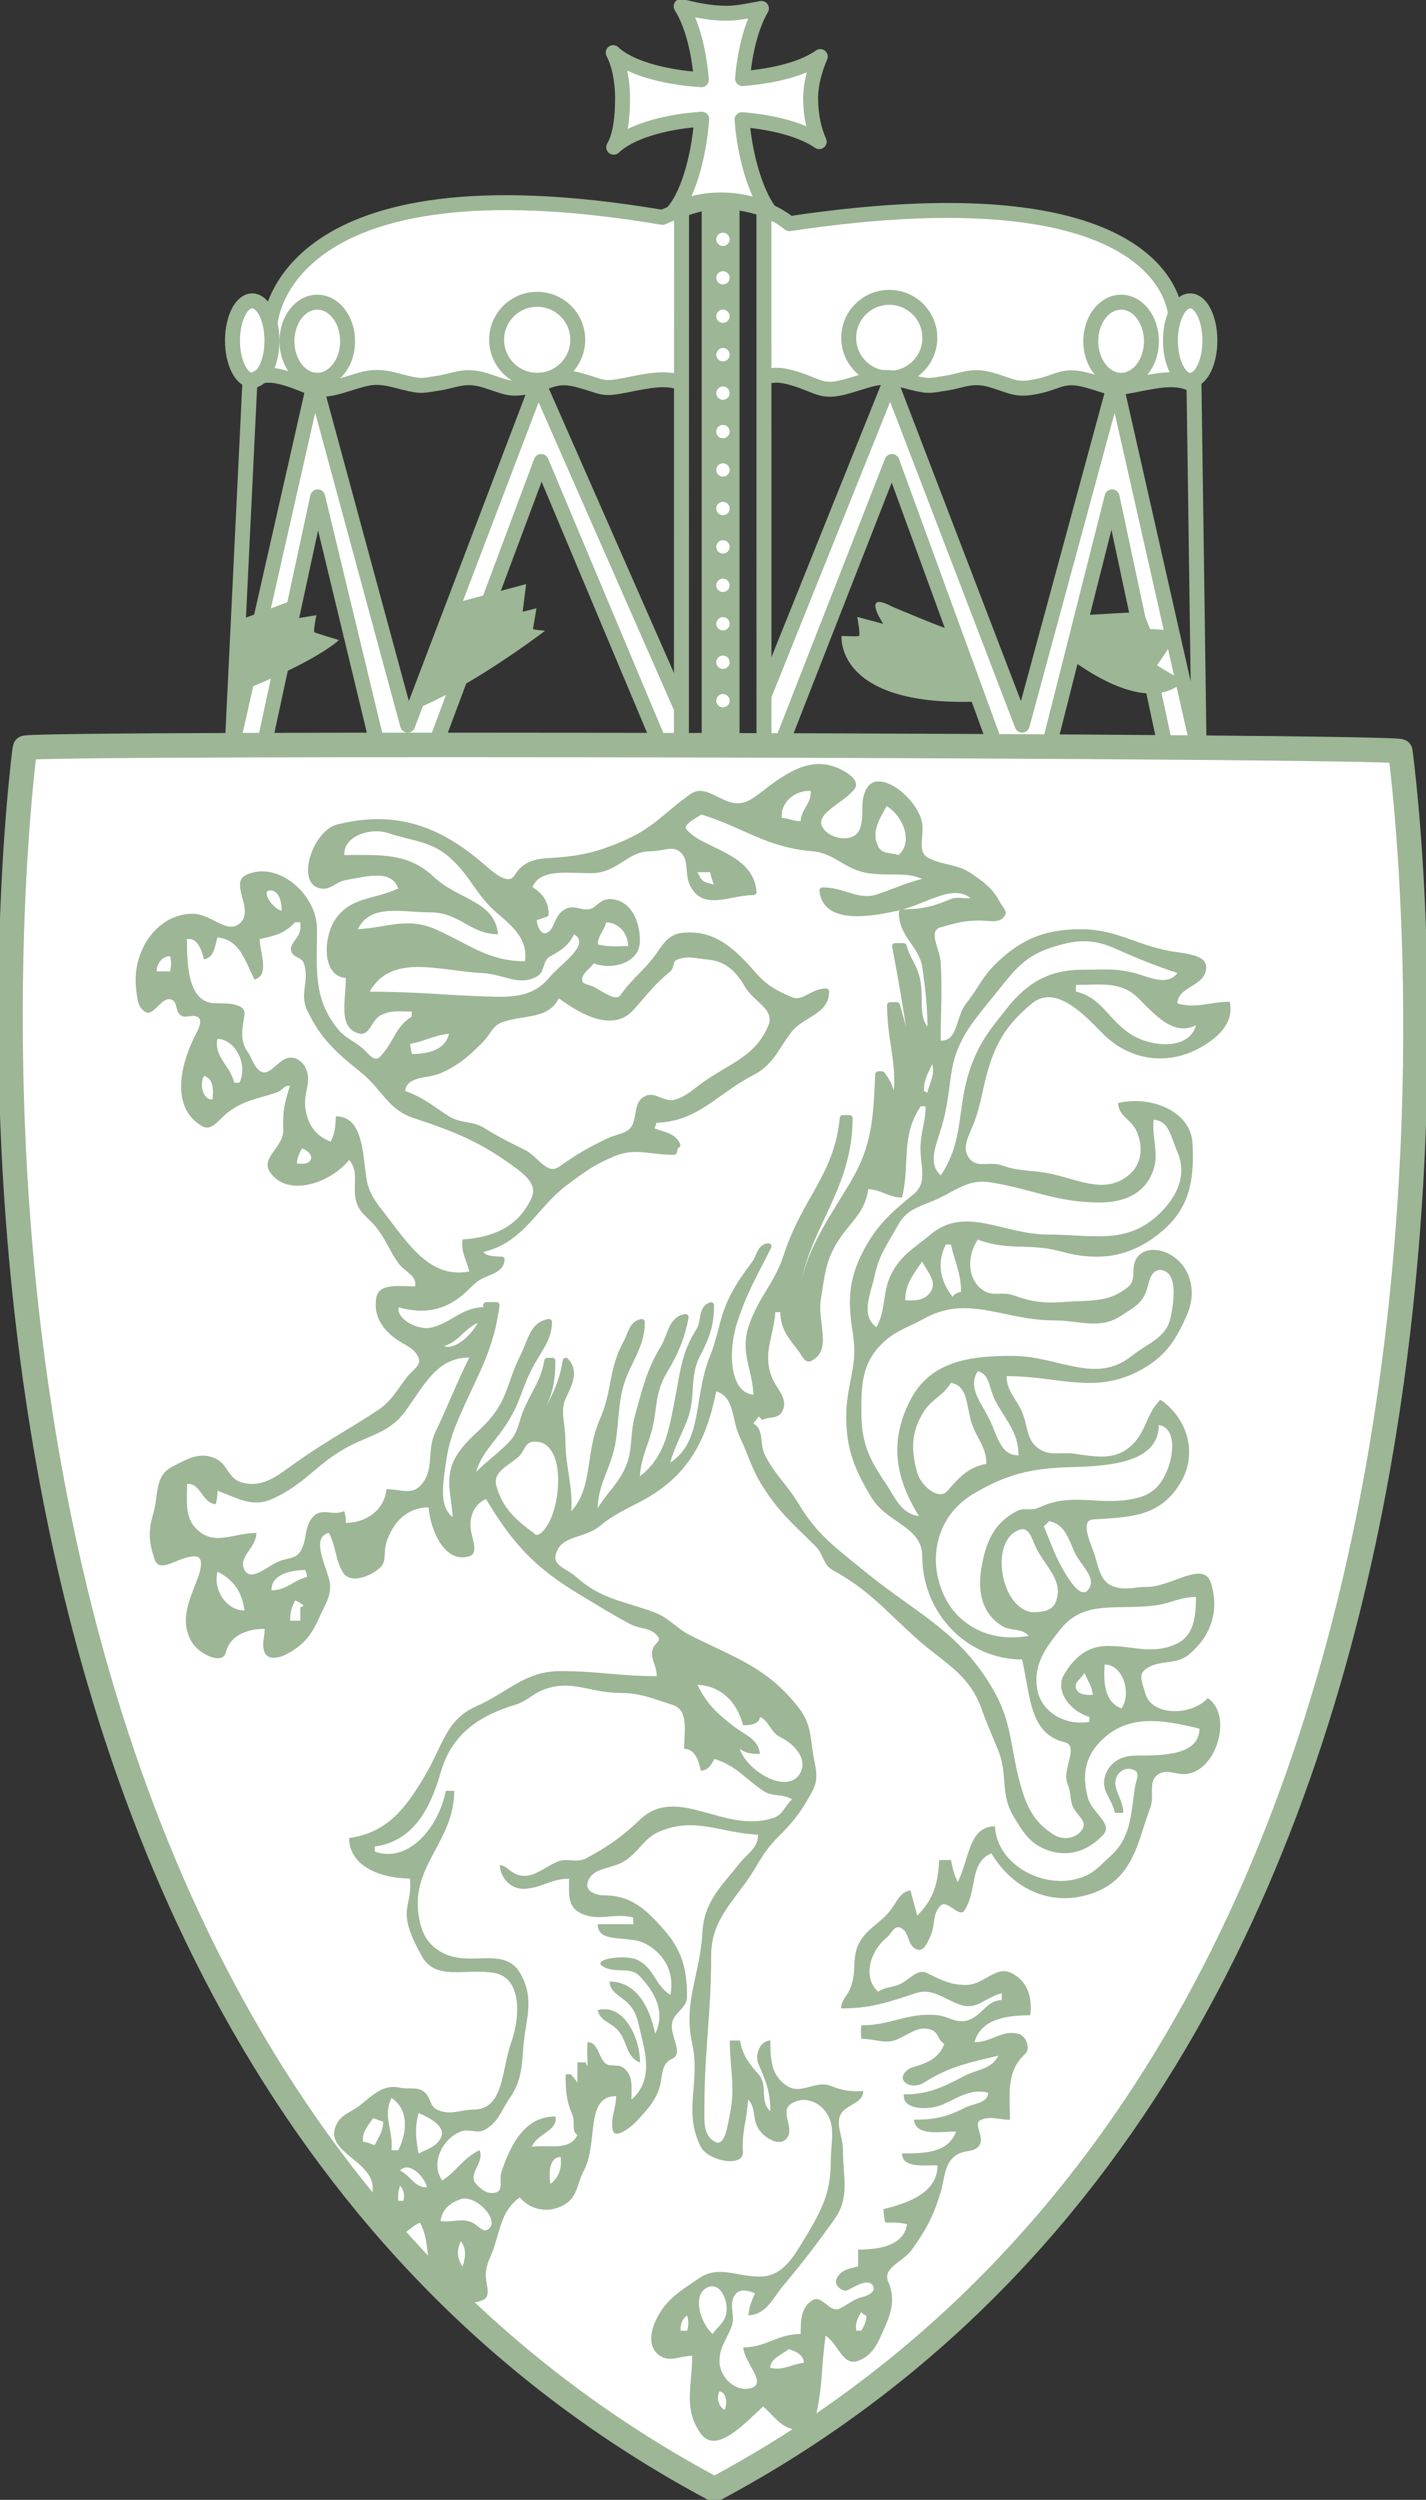 <svg xmlns="http://www.w3.org/2000/svg" width="186" height="326" viewBox="0 0 186 326" fill="none"><rect x="0" y="0" width="186" height="326" fill="#333333" stroke="none"/><g clip-path="url(#clip0_4_20260)"><path d="M91.522 26.539H96.462V96.739H91.522V26.539Z" fill="#9DB696"></path><path d="M99.607 90.846C99.693 90.889 115.923 49.896 115.923 49.896L133.026 93.857L145.462 50.408L156.479 98.504L152.077 98.155L144.821 65.792L136.53 97.984L130.052 98.155C130.052 98.155 116.231 60.581 116.06 60.624C115.881 60.667 101.992 97.66 101.812 97.779C101.633 97.899 99.496 97.779 99.496 97.779C99.496 97.779 99.539 90.804 99.624 90.855" fill="white"></path><path d="M30.265 96.432L40.863 50.723L53.119 93.899C53.119 93.899 69.735 50.484 69.897 50.502C70.068 50.51 88.897 92.509 89.059 92.629C89.231 92.748 89.222 97.677 89.222 97.677L85.359 97.532L70.453 60.522L56.871 97.2H49.145C49.145 97.2 41.145 65.579 41.307 65.689C41.47 65.809 34.521 96.969 34.461 96.978C34.401 96.986 30.265 96.424 30.265 96.424" fill="white"></path><path d="M99.752 27.417L101.666 28.44C101.666 28.44 103.376 29.489 103.427 29.318C103.487 29.156 106.76 28.747 107.102 28.585C107.453 28.423 111.607 28.167 111.812 28.142C112.017 28.125 116.521 27.852 116.521 27.852L120.931 27.707L124.316 27.562C124.316 27.562 128.966 27.732 129.171 27.707C129.376 27.69 134.76 28.44 134.76 28.44L138.88 29.318C138.88 29.318 142.949 30.512 143.145 30.495C143.35 30.478 147.555 32.695 147.555 32.695L151.085 35.774L153.436 39.884C153.436 39.884 155.282 49.666 155.35 49.862C155.419 50.058 151.376 49.606 151.376 49.606L148.29 50.45L144.171 50.595L140.196 49.418L136.812 49.597C136.812 49.597 133.666 50.604 133.581 50.587C133.487 50.57 129.316 49.597 129.316 49.597H125.931L121.521 50.442L117.906 49.597C117.906 49.597 114.111 49.291 114.162 49.265C114.222 49.248 111.222 50.297 111.222 50.297C111.222 50.297 108.077 50.902 107.837 50.885C107.598 50.868 104.547 49.597 104.598 49.597C104.649 49.597 101.513 49.12 101.513 49.12C101.513 49.12 99.256 49.597 99.162 49.597C99.068 49.597 99.752 27.4 99.752 27.4" fill="white"></path><path d="M35.035 40.771L36.65 37.693C36.65 37.693 39.539 34.333 39.735 34.171C39.941 34.009 41.735 32.286 42.086 32.116C42.436 31.945 45.71 29.933 45.761 30.06C45.821 30.188 50.47 28.449 50.47 28.449L55.18 27.272C55.18 27.272 59.829 26.701 60.035 26.683C60.24 26.666 65.274 26.555 65.624 26.538C65.975 26.521 71.889 26.854 72.094 26.837C72.299 26.82 77.188 27.297 77.385 27.28C77.59 27.263 81.214 27.724 81.214 27.724L86.214 28.167L89.154 26.999L89.453 50.186L86.659 49.632C86.659 49.632 83.513 49.905 83.274 50.032C83.034 50.16 78.718 50.621 78.718 50.621L74.453 49.299L71.069 49.888L67.684 50.766C67.684 50.766 64.838 50.05 64.744 50.178C64.65 50.305 59.889 49.291 59.889 49.291C59.889 49.291 56.009 50.05 56.069 50.178C56.129 50.305 52.043 49.623 51.949 49.623C51.855 49.623 47.479 49.606 47.539 49.444C47.59 49.273 41.744 51.226 41.949 51.056C42.154 50.894 38.855 50.024 38.855 50.024L35.18 49.291L32.599 49.538L35.026 40.78L35.035 40.771Z" fill="white"></path><path d="M155.727 49.299L156.411 98.163L145.471 49.802L133.325 94.565L116.129 49.743L99.607 90.847M30.325 96.705L32.607 49.529M35.24 42.051C35.342 41.948 36.607 19.93 86.411 28.346C86.411 28.346 90.761 26.291 93.718 26.291C97.206 26.291 100.453 27.144 102.975 29.165C153.231 21.661 153.265 41.138 153.368 41.24M130.206 98.155L116.342 60.181L101.624 97.78M152.206 98.317L145.052 64.794L136.607 98.163M56.667 97.439L70.59 60.181L86.24 97.43H56.667V97.439Z" stroke="#9DB696" stroke-width="1.95" stroke-linejoin="round"></path><path d="M93.428 91.375C93.428 90.898 93.821 90.505 94.299 90.505C94.778 90.505 95.171 90.898 95.171 91.375C95.171 91.853 94.787 92.237 94.299 92.237C93.812 92.237 93.428 91.853 93.428 91.375Z" fill="white"></path><path d="M93.428 86.361C93.428 85.883 93.821 85.491 94.299 85.491C94.778 85.491 95.171 85.883 95.171 86.361C95.171 86.838 94.787 87.231 94.299 87.231C93.812 87.231 93.428 86.847 93.428 86.361Z" fill="white"></path><path d="M93.428 81.346C93.428 80.869 93.821 80.477 94.299 80.477C94.778 80.477 95.171 80.86 95.171 81.346C95.171 81.832 94.787 82.208 94.299 82.208C93.812 82.208 93.428 81.824 93.428 81.346Z" fill="white"></path><path d="M93.428 76.332C93.428 75.855 93.821 75.462 94.299 75.462C94.778 75.462 95.171 75.855 95.171 76.332C95.171 76.81 94.787 77.202 94.299 77.202C93.812 77.202 93.428 76.81 93.428 76.332Z" fill="white"></path><path d="M93.428 71.318C93.428 70.84 93.821 70.448 94.299 70.448C94.778 70.448 95.171 70.832 95.171 71.318C95.171 71.804 94.787 72.188 94.299 72.188C93.812 72.188 93.428 71.795 93.428 71.318Z" fill="white"></path><path d="M93.428 66.312C93.428 65.834 93.821 65.442 94.299 65.442C94.778 65.442 95.171 65.834 95.171 66.312C95.171 66.79 94.787 67.182 94.299 67.182C93.812 67.182 93.428 66.79 93.428 66.312Z" fill="white"></path><path d="M93.428 61.289C93.428 60.812 93.821 60.419 94.299 60.419C94.778 60.419 95.171 60.812 95.171 61.289C95.171 61.767 94.787 62.159 94.299 62.159C93.812 62.159 93.428 61.767 93.428 61.289Z" fill="white"></path><path d="M93.428 56.283C93.428 55.806 93.821 55.414 94.299 55.414C94.778 55.414 95.171 55.806 95.171 56.283C95.171 56.761 94.787 57.153 94.299 57.153C93.812 57.153 93.428 56.761 93.428 56.283Z" fill="white"></path><path d="M93.428 51.269C93.428 50.791 93.821 50.399 94.299 50.399C94.778 50.399 95.171 50.791 95.171 51.269C95.171 51.747 94.787 52.139 94.299 52.139C93.812 52.139 93.428 51.747 93.428 51.269Z" fill="white"></path><path d="M93.428 46.255C93.428 45.777 93.821 45.385 94.299 45.385C94.778 45.385 95.171 45.769 95.171 46.255C95.171 46.741 94.787 47.124 94.299 47.124C93.812 47.124 93.428 46.741 93.428 46.255Z" fill="white"></path><path d="M93.428 41.24C93.428 40.763 93.821 40.371 94.299 40.371C94.778 40.371 95.171 40.763 95.171 41.24C95.171 41.718 94.787 42.11 94.299 42.11C93.812 42.11 93.428 41.718 93.428 41.24Z" fill="white"></path><path d="M93.428 36.226C93.428 35.748 93.821 35.365 94.299 35.365C94.778 35.365 95.171 35.748 95.171 36.226C95.171 36.704 94.787 37.096 94.299 37.096C93.812 37.096 93.428 36.712 93.428 36.226Z" fill="white"></path><path d="M93.428 31.212C93.428 30.734 93.821 30.342 94.299 30.342C94.778 30.342 95.171 30.734 95.171 31.212C95.171 31.689 94.787 32.081 94.299 32.081C93.812 32.081 93.428 31.689 93.428 31.212Z" fill="white"></path><path d="M31.094 80.903L39.009 77.969L38.556 80.673L41.265 80.221C41.265 80.221 40.821 82.378 41.034 82.472C41.256 82.575 44.197 83.47 44.197 83.47C44.197 83.47 41.487 86.207 30.863 90.36L31.085 80.886L31.094 80.903Z" fill="#9DB696"></path><path d="M59.35 78.652C59.795 78.524 68.624 76.17 68.624 76.17L68.171 79.777L69.974 79.325C69.974 79.325 69.53 81.935 69.521 82.029C69.521 82.123 71.103 82.251 71.103 82.251C71.103 82.251 60.932 90.045 53.239 92.85C53.239 92.85 58.897 78.763 59.342 78.635" fill="#9DB696"></path><path d="M124.47 82.259C124.017 82.361 116.333 79.095 116.333 79.095C112.256 76.938 115.205 81.355 115.205 81.355L111.812 80.451C111.812 80.451 112.265 82.83 112.034 82.933C111.803 83.035 109.769 82.933 109.769 82.933C109.769 82.933 108.871 92.083 127.179 91.503C127.179 91.503 124.923 82.157 124.47 82.259Z" fill="#9DB696"></path><path d="M141.197 80.229L149.111 79.777L150.017 82.037C150.017 82.037 153.641 82.165 153.633 82.489C153.633 82.813 150.915 86.779 150.915 86.779L154.308 88.808C154.308 88.808 150.693 93.899 139.838 86.105L141.197 80.238V80.229Z" fill="#9DB696"></path><path d="M88.897 27.57L88.88 97.558L99.649 97.464L99.641 27.084" stroke="#9DB696" stroke-width="1.95" stroke-miterlimit="3.86"></path><path d="M87.752 27.681C89.188 26.709 91.47 26.078 94.051 26.078C96.786 26.078 99.196 26.786 100.615 27.852C98.829 25.754 97.171 20.816 96.786 15.606C101.085 15.947 104.726 16.996 106.854 18.471C106.188 17.047 105.735 15.052 105.735 12.826C105.735 10.745 106.393 8.775 106.991 7.376C104.897 8.886 101.213 9.901 96.854 10.25C97.179 6.473 98.076 3.223 99.316 1.1C98.034 1.33 96.282 1.731 94.794 1.731C92.649 1.731 90.512 1.279 88.846 0.827C90.188 2.959 91.153 6.387 91.478 10.395C86.35 10.063 81.914 8.732 79.982 6.865C80.735 8.297 81.205 10.438 81.205 12.834C81.205 15.384 80.897 17.772 80.051 19.196C81.991 17.311 86.367 15.887 91.529 15.546C91.111 20.859 89.615 25.643 87.752 27.69V27.681Z" fill="white"></path><path d="M87.752 27.681C89.188 26.709 91.47 26.078 94.051 26.078C96.786 26.078 99.196 26.786 100.615 27.852C98.829 25.754 97.171 20.816 96.786 15.606C101.085 15.947 104.726 16.996 106.854 18.471C106.188 17.047 105.735 15.052 105.735 12.826C105.735 10.745 106.393 8.775 106.991 7.376C104.897 8.886 101.213 9.901 96.854 10.25C97.179 6.473 98.076 3.223 99.316 1.1C98.034 1.33 96.282 1.731 94.794 1.731C92.649 1.731 90.512 1.279 88.846 0.827C90.188 2.959 91.153 6.387 91.478 10.395C86.35 10.063 81.914 8.732 79.982 6.865C80.735 8.297 81.205 10.438 81.205 12.834C81.205 15.384 80.897 17.772 80.051 19.196C81.991 17.311 86.367 15.887 91.529 15.546C91.111 20.859 89.615 25.643 87.752 27.69V27.681Z" stroke="#9DB696" stroke-width="1.95" stroke-linejoin="round"></path><path d="M64.777 44.31C64.777 41.394 67.145 39.032 70.068 39.032C72.991 39.032 75.359 41.394 75.359 44.31C75.359 47.227 72.991 49.589 70.068 49.589C67.145 49.589 64.777 47.227 64.777 44.31Z" fill="white"></path><path d="M64.777 44.31C64.777 41.394 67.145 39.032 70.068 39.032C72.991 39.032 75.359 41.394 75.359 44.31C75.359 47.227 72.991 49.589 70.068 49.589C67.145 49.589 64.777 47.227 64.777 44.31Z" stroke="#9DB696" stroke-width="1.95" stroke-miterlimit="3.86"></path><path d="M110.701 44.055C110.701 41.138 113.069 38.776 115.992 38.776C118.915 38.776 121.282 41.138 121.282 44.055C121.282 46.971 118.915 49.333 115.992 49.333C113.069 49.333 110.701 46.971 110.701 44.055Z" fill="white"></path><path d="M110.701 44.055C110.701 41.138 113.069 38.776 115.992 38.776C118.915 38.776 121.282 41.138 121.282 44.055C121.282 46.971 118.915 49.333 115.992 49.333C113.069 49.333 110.701 46.971 110.701 44.055Z" stroke="#9DB696" stroke-width="1.95" stroke-miterlimit="3.86"></path><path d="M37.428 44.498C37.428 41.684 39.197 39.407 41.385 39.407C43.573 39.407 45.342 41.684 45.342 44.498C45.342 47.312 43.573 49.589 41.385 49.589C39.197 49.589 37.428 47.312 37.428 44.498Z" fill="white"></path><path d="M37.428 44.498C37.428 41.684 39.197 39.407 41.385 39.407C43.573 39.407 45.342 41.684 45.342 44.498C45.342 47.312 43.573 49.589 41.385 49.589C39.197 49.589 37.428 47.312 37.428 44.498Z" stroke="#9DB696" stroke-width="1.95" stroke-miterlimit="3.86"></path><path d="M142.273 44.498C142.273 41.684 144.043 39.407 146.231 39.407C148.419 39.407 150.188 41.684 150.188 44.498C150.188 47.312 148.41 49.589 146.231 49.589C144.051 49.589 142.273 47.312 142.273 44.498Z" fill="white"></path><path d="M142.273 44.498C142.273 41.684 144.043 39.407 146.231 39.407C148.419 39.407 150.188 41.684 150.188 44.498C150.188 47.312 148.41 49.589 146.231 49.589C144.051 49.589 142.273 47.312 142.273 44.498Z" stroke="#9DB696" stroke-width="1.95" stroke-miterlimit="3.86"></path><path d="M152.667 44.413C152.667 41.556 153.821 39.236 155.24 39.236C156.658 39.236 157.812 41.556 157.812 44.413C157.812 47.27 156.658 49.589 155.24 49.589C153.821 49.589 152.667 47.27 152.667 44.413Z" fill="white"></path><path d="M152.667 44.413C152.667 41.556 153.821 39.236 155.24 39.236C156.658 39.236 157.812 41.556 157.812 44.413C157.812 47.27 156.658 49.589 155.24 49.589C153.821 49.589 152.667 47.27 152.667 44.413Z" stroke="#9DB696" stroke-width="1.95" stroke-miterlimit="3.86"></path><path d="M30.325 44.413C30.325 41.556 31.479 39.236 32.898 39.236C34.317 39.236 35.471 41.556 35.471 44.413C35.471 47.27 34.317 49.589 32.898 49.589C31.479 49.589 30.325 47.27 30.325 44.413Z" fill="white"></path><path d="M30.325 44.413C30.325 41.556 31.479 39.236 32.898 39.236C34.317 39.236 35.471 41.556 35.471 44.413C35.471 47.27 34.317 49.589 32.898 49.589C31.479 49.589 30.325 47.27 30.325 44.413Z" stroke="#9DB696" stroke-width="1.95" stroke-miterlimit="3.86"></path><path d="M49.257 97.234L41.436 64.794L34.436 97.234L30.325 97.029L41.026 49.802L53.171 94.565L70.188 49.905L88.752 92.109M99.402 49.615C99.488 49.615 100.103 48.301 103.496 49.316C106.898 50.331 107.112 51.337 110.505 50.374C113.898 49.41 114.641 48.762 117.906 49.615C121.171 50.468 120.992 50.34 123.325 49.981C125.667 49.615 126.804 48.77 129.539 49.615C132.274 50.468 132.624 50.945 135.359 50.374C138.094 49.802 138.659 48.728 141.812 49.589C144.975 50.459 144.659 50.86 147.787 50.237C150.923 49.606 153.342 49.086 155.419 50.067M33.18 49.615C33.274 49.615 33.881 48.301 37.282 49.316C40.684 50.331 40.898 51.337 44.291 50.374C47.684 49.41 48.428 48.762 51.693 49.615C54.958 50.468 54.778 50.34 57.111 49.981C59.453 49.615 60.59 48.77 63.325 49.615C66.06 50.468 66.402 50.945 69.146 50.374C71.881 49.802 72.445 48.728 75.599 49.589C78.761 50.459 78.445 50.86 81.573 50.237C84.71 49.606 87.129 49.086 89.206 50.067" stroke="#9DB696" stroke-width="1.95" stroke-linejoin="round"></path><path d="M3.248 97.541C3.18 98.3 -19.325 264.634 93.188 324.635C205.701 264.634 182.727 98.752 182.65 97.984C182.581 97.225 3.316 96.773 3.248 97.541Z" fill="white"></path><path d="M3.248 97.541C3.18 98.3 -19.325 264.634 93.188 324.635C205.701 264.634 182.727 98.752 182.65 97.984C182.581 97.225 3.316 96.773 3.248 97.541Z" stroke="#9DB696" stroke-width="3.2" stroke-linejoin="round"></path><path d="M122.709 135.694C125 135.805 124.607 132.615 126.017 130.859C127.615 128.855 128.136 127.337 129.983 125.58C133.316 122.391 136.376 121.18 141 121.18C145.624 121.18 148.085 123.209 152.683 124.037C154.666 124.395 157.615 124.446 157.307 126.458C156.974 128.684 153.701 128.607 153.564 130.859C156.128 131.575 157.726 130.637 160.393 130.637C161 133.272 159.017 135.225 156.649 136.572C152.188 139.097 147.171 138.278 143.641 134.594C141.025 131.874 137.53 128.462 134.607 130.859C131.248 133.605 129.76 136.137 128.658 140.316C128.051 142.627 127.914 144.026 127.111 146.251C126.478 148.017 125.29 149.603 126.453 151.087C127.47 152.383 129.102 151.419 130.641 151.965C133.008 152.818 134.581 152.545 137.034 153.065C140.889 153.892 144.085 155.734 147.171 153.287C148.931 151.888 149.154 149.628 148.273 147.573C147.615 145.978 145.846 145.569 145.846 143.838C150.034 142.849 155.324 144.827 155.547 149.117C155.795 153.841 155.188 157.5 151.581 160.552C147.581 163.938 143.427 164.595 138.35 163.196C134.273 162.07 131.521 163.17 127.547 161.653C126.111 163.767 126.111 166.769 128.205 168.253C129.47 169.131 130.709 168.39 132.171 168.91C134.598 169.788 136.196 169.984 138.786 169.788C142.145 169.515 144.598 169.95 147.162 167.81C148.316 166.846 147.436 165.311 148.265 164.066C149.205 162.659 151.213 162.77 152.675 163.631C155.35 165.166 156.094 168.492 154.88 171.323C153.444 174.674 152.119 176.798 148.931 178.58C142.923 181.957 138.188 179.459 131.299 179.459C131.299 181.411 132.513 182.315 133.282 184.072C134.111 185.94 133.803 187.756 135.487 188.916C136.974 189.931 138.324 189.325 140.119 189.573C143.008 189.99 145.495 190.485 147.615 188.472C149.572 186.63 149.436 184.456 151.359 182.537C154.914 184.959 156.239 189.598 154.008 193.316C152.436 195.951 150.427 197.222 147.393 197.717C145.521 198.015 144.419 198.015 142.547 198.151C141.034 198.262 142 200.684 142.547 202.108C143.342 204.146 143.316 206.313 145.41 206.944C146.957 207.413 147.974 206.944 149.598 206.944C152.872 206.944 157.034 203.37 157.974 206.5C159.051 210.099 157.974 213.322 155.111 215.736C153.316 217.245 151.248 216.316 149.376 217.714C148.41 218.431 149.068 219.641 149.376 220.793C150.171 223.846 155.436 223.786 157.53 221.449C160.863 223.65 158.692 231.018 154.666 231.35C153.29 231.461 152.299 230.659 151.136 231.35C149.649 232.228 150.641 234.096 150.034 235.75C149.487 237.26 149.205 238.172 148.709 239.707C147.521 243.28 145.897 245.779 142.316 246.964C137.111 248.696 132.119 246.393 129.307 241.686C126.359 242.982 127.547 246.495 125.777 249.165C125.119 250.154 123.547 247.655 122.692 248.508C121.564 249.634 122.034 251.007 121.367 252.473C120.983 253.326 120.513 254.537 119.607 254.23C118.282 253.787 118.701 251.868 117.401 251.373C116.598 251.075 116.299 252.166 115.641 252.695C113.495 254.426 112.47 257.863 114.538 259.731C115.555 259.048 116.521 259.236 117.624 258.63C118.803 257.974 119.718 256.703 120.931 257.309C122.777 258.213 123.931 258.852 126 258.852C128.401 258.852 129.829 256.268 131.948 257.309C134.042 258.349 134.675 260.498 134.376 262.809C131.23 262.809 127.957 263.304 127.102 266.323C129.359 266.323 130.658 264.677 132.829 265.222C133.846 265.47 134.487 267.175 133.709 267.858C131.205 270.169 131.726 273 131.726 276.436C130.265 276.436 129.324 275.916 127.983 276.436C126.795 276.88 128.478 278.662 127.76 279.737C127.154 280.675 126.136 280.368 125.111 280.837C123.154 281.766 123.29 283.83 122.692 285.894C121.752 289.023 120.82 290.738 118.94 293.373C117.786 294.993 115.06 295.735 115.854 297.551C116.76 299.641 116.35 301.397 115.41 303.487C114.53 305.465 113.948 307.145 111.88 307.887C109.948 308.569 109.376 305.764 107.692 304.587C107.136 308.356 107.333 310.556 106.589 314.266C106.316 315.698 105.376 317.097 103.948 316.901C101.88 316.628 101.085 315.195 99.538 313.822C97.008 316.159 93.367 320.141 91.384 317.336C89.094 314.121 90.282 311.179 90.282 307.222C88.658 307.222 87.444 308.075 86.094 307.222C84.632 306.292 84.743 304.391 85.436 302.821C86.701 299.965 88.581 298.865 91.171 297.108C93.701 295.377 96.017 296.886 99.102 296.886C102.188 296.886 103.624 294.132 105.273 291.386C107.256 288.06 108.359 285.809 108.359 281.928C108.359 279.148 109.213 276.846 107.256 274.893C106.128 273.767 104.333 273.46 103.068 274.449C101.743 275.464 103.675 277.528 102.632 278.85C101.692 280.035 99.658 278.824 98.88 277.528C98.111 276.232 98.632 274.859 97.564 273.784C97.453 276.454 96.735 277.937 96.906 280.598C97.042 282.739 92.333 281.835 91.393 279.941C89.051 275.268 91.393 271.644 90.29 266.527C89.077 260.976 91.307 257.701 91.615 252.013C91.837 248.03 93.983 246.103 96.461 242.999C97.538 241.652 98.88 240.995 98.88 239.264C93.897 239.017 90.701 236.902 86.094 238.82C84.025 239.673 83.504 241.268 81.683 242.556C79.812 243.877 77.111 243.383 76.615 245.634C76.393 246.649 77.769 247.169 78.82 247.169C82.29 247.169 84.248 248.986 86.53 251.569C88.931 254.264 89.615 256.737 89.615 260.362C89.615 262.007 87.709 262.451 87.632 264.105C87.547 265.811 89.179 267.815 87.632 268.506C86.034 269.222 86.53 271.064 85.871 272.684C85.213 274.339 84.384 275.106 83.222 276.428C82.307 277.443 80.162 279.097 79.914 277.75C79.606 276.07 80.359 275.055 80.359 273.349C76.256 273.349 78.068 279.421 76.171 283.028C75.256 284.734 75.367 286.405 73.743 287.429C71.786 288.665 69.282 288.341 67.795 286.55C65.564 288.196 65.342 290.26 64.487 292.929C64.102 294.191 63.547 294.908 63.384 296.229C63.188 297.662 64.265 299.419 62.94 299.965C60.35 301.065 57.701 299.223 56.547 296.664C55.419 294.166 56.051 292.264 54.786 289.851C53.41 290.371 52.581 292.025 51.265 291.386C48.974 290.286 48.564 287.975 48.615 285.45C48.701 281.766 42.444 280.752 43.769 277.315C44.376 275.72 45.752 275.524 47.077 274.449C48.726 273.128 50.051 271.78 52.145 272.249C53.41 272.522 54.513 272.028 55.453 272.906C56.196 273.597 56.059 274.663 56.991 275.106C58.701 275.933 59.94 275.132 61.837 275.106C65.752 275.021 65.393 269.964 66.692 266.305C67.88 262.928 68.042 257.923 64.487 257.292C60.743 256.635 56.846 258.392 55.008 255.091C51.504 248.781 53.854 248.96 53.47 244.977C49.752 244.977 45.538 243.408 45.538 239.699C50.666 238.982 53.111 235.571 55.675 231.12C57.743 227.547 58.265 224.221 62.068 222.541C66.316 220.673 68.436 217.927 73.094 217.927C77.991 217.927 80.752 218.584 85.658 218.584C85.709 217.126 84.606 216.137 85.222 214.84C85.444 214.346 86.188 213.988 85.88 213.519C85 212.171 83.538 212.529 82.128 211.762C79.598 210.389 78.213 209.51 75.735 208.027C69.837 204.505 66.914 201.375 63.393 195.491C61.846 196.147 61.188 197.768 61.41 199.448C61.581 200.795 62.487 202.577 61.188 202.961C58.102 203.899 56.196 199.797 55.897 196.582C53.085 196.582 51.213 198.535 50.384 201.204C50 202.441 50.495 203.677 49.504 204.505C48.068 205.716 45.564 206.594 44.658 204.948C43.666 203.132 43.854 201.733 42.897 199.891C40.666 200.462 42.265 203.626 42.897 205.826C43.478 207.865 42.401 209.178 41.572 211.105C40.606 213.305 39.504 214.593 37.384 215.719C36.393 216.247 34.931 216.52 34.521 215.497C34.077 214.397 34.521 213.629 34.521 212.418C32.205 212.418 30 213.271 29.453 215.497C29.042 217.203 25.957 215.693 25.042 214.184C23.444 211.489 24.547 208.99 25.701 206.048C26.145 204.923 26.692 203.021 25.478 202.97C23.41 202.859 20.88 205.332 20.188 203.405C19.419 201.23 19.307 199.669 19.965 197.469C20.709 194.996 20.128 192.498 22.393 191.312C24.376 190.272 26.085 189.248 28.128 190.212C29.701 190.954 29.752 192.77 31.436 193.291C34.299 194.169 36.282 192.353 38.709 190.647C42.598 187.901 45.077 186.656 49.068 184.047C51 182.81 51.658 181.463 53.034 179.646C53.718 178.708 55.068 178.051 54.572 177.003C54.025 175.817 53 175.519 51.931 174.802C49.914 173.455 48.709 171.698 49.068 169.302C49.367 167.264 52.077 167.758 54.136 167.758C54.461 166.36 52.76 165.857 51.931 164.68C50.718 162.974 50.384 161.712 49.068 160.058C48.025 158.736 46.812 158.19 46.427 156.544C45.957 154.506 46.871 152.86 45.547 151.266C42.983 154.395 37.393 156.186 35.188 152.809C33.974 150.942 37.059 149.569 36.948 147.309C36.837 145.057 37.119 143.736 37.829 141.595C37.085 141.484 36.786 142.252 36.068 142.474C33.538 143.326 31.795 143.463 29.675 145.109C28.547 145.987 27.607 147.582 26.367 146.865C22.205 144.452 23.444 138.815 25.701 134.551C26.034 133.895 26.419 132.846 25.701 132.573C24.906 132.274 24.128 132.88 23.495 132.351C22.837 131.805 23.196 130.705 22.393 130.373C21.042 129.793 20.077 132.76 18.872 131.908C17.906 131.225 17.906 130.202 17.769 129.051C17.137 124.326 20.248 119.261 25.042 119.159C27.581 119.099 29.701 122.075 31.436 120.259C33.085 118.528 29.923 115.151 32.094 114.102C36.171 112.149 41.35 116.6 41.35 121.137C41.35 126.305 40.803 130.1 44 134.116C44.914 135.268 45.906 135.626 47.085 136.538C47.914 137.169 48.76 138.602 49.513 137.86C51.359 136.018 51.495 133.929 53.701 132.581V131.916C52.154 131.916 51.111 131.694 49.735 132.36C48.436 132.965 48.273 135.114 46.871 134.782C44.034 134.125 45.111 130.441 45.111 127.524C42.051 127.388 42.051 122.331 43.786 119.824C45.803 116.941 48.743 117.351 51.94 115.867C51.085 113.309 47.752 114.323 45.111 114.767C43.786 114.989 43.128 116.114 41.803 115.867C38.495 115.261 40.76 108.303 44.008 107.51C51.444 105.668 57.179 107.595 62.965 112.567C64.265 113.667 66.273 115.594 67.153 114.102C68.119 112.481 69.658 111.987 71.564 111.901C75.615 111.68 78.008 111.134 81.701 109.48C85.342 107.859 86.829 105.821 90.077 103.544C91.786 102.359 93.359 104.09 95.367 104.644C97.017 105.088 98.205 104.15 99.555 103.101C102.726 100.653 105.837 98.564 109.478 100.244C110.632 100.764 112.23 101.864 111.461 102.888C109.889 104.917 105.863 106.188 107.487 108.166C108.615 109.565 111.461 109.846 112.119 108.166C112.863 106.239 112.034 104.73 113 102.888C114.547 99.997 119.666 104.073 120.273 107.288C120.607 109.079 119.504 111.083 121.154 111.91C123.188 112.925 124.786 112.626 126.666 113.888C128.35 115.048 129.453 115.816 130.419 117.632C130.743 118.263 131.436 118.783 131.077 119.389C130.393 120.489 129.094 120.046 127.769 120.046C125.752 120.046 124.632 120.378 122.701 120.924C120.966 121.418 122.615 123.73 122.701 125.546C122.923 129.503 122.701 131.703 122.701 135.66" fill="#9DB696"></path><path d="M105.735 103.144C105.872 104.764 104.53 105.48 104.419 107.1C103.453 107.1 102.958 106.717 101.992 106.665C101.718 104.687 103.727 103.007 105.735 103.144Z" fill="white"></path><path d="M115.658 105.122C117.838 106.469 119.128 109.821 117.205 111.501C116.128 111.168 115.051 111.39 114.556 110.401C113.624 108.533 114.641 106.904 115.658 105.122Z" fill="white"></path><path d="M121.385 114.801C118.658 115.296 117.197 116.123 114.555 117.001C111.855 117.879 110.12 116.123 107.282 116.123C107.641 120.08 113.342 119.227 117.205 118.323C121.06 117.419 124.564 114.443 127.342 117.223C126.299 117.939 125.222 117.163 124.034 117.666C121.718 118.656 120.179 118.988 117.641 118.988C117.641 122.067 120.316 123.192 120.726 126.245C121.171 129.571 121.385 131.473 121.385 134.824C119.128 133.144 120.171 130.56 119.624 127.789C119.265 125.998 118.325 125.154 117.863 123.388H116.761C117.504 127.294 117.889 129.571 118.521 133.502C118.855 135.617 119.487 137.076 118.521 139.003C118.521 135.873 117.778 134.108 116.983 131.089H116.102C116.102 136.589 118.06 139.941 116.325 145.16C115.444 147.803 116.547 149.893 115 152.195C115 147.471 118.026 143.753 115.026 140.103H114.555C114.308 145.816 114.171 149.5 111.256 154.395C107.453 160.723 104.419 164.62 104.419 171.988H103.761C103.265 161.431 110.812 156.374 110.812 145.816H109.932C109.214 153.321 104.974 156.485 102.658 163.631C101.419 167.537 99.325 169.208 98.026 173.088C96.897 176.499 98.684 178.725 98.684 182.324C94.573 182.324 94.521 176.082 95.82 172.21C97.111 168.279 98.385 166.241 100.231 162.531C99.128 162.616 99.103 163.853 98.47 164.731C97.282 166.377 96.513 167.341 95.607 169.131C94.145 171.988 94.171 174.052 92.957 177.045C90.675 182.708 92.299 188.814 86.786 191.56C87.393 188.976 88.222 187.628 89.214 185.181C90.479 182.043 89.402 179.629 90.974 176.602C92.162 174.316 92.735 172.807 92.735 170.223C91.419 170.632 91.94 172.338 91.197 173.523C89.376 176.38 89.179 178.555 88.547 181.88C87.615 186.716 87.145 190.596 83.034 193.316C83.034 190.954 83.615 189.607 84.359 187.381C85.513 183.893 84.778 181.906 86.675 178.742C88.085 176.406 88.906 174.453 89.427 171.767C87.555 172.039 87.53 174.103 86.564 175.723C84.692 178.862 84.248 181.028 83.256 184.516C82.453 187.347 83.068 189.359 81.718 191.994C80.615 194.109 79.402 195.022 78.197 197.051H77.538C77.538 193.257 79.436 191.363 79.966 187.594C80.487 183.722 80.197 181.727 81.872 178.205C82.838 176.192 83.709 174.649 83.709 172.415C82.444 172.602 82.333 173.924 81.726 175.058C79.718 178.657 80.29 181.403 78.641 185.172C76.487 190.067 78.034 194.655 74.008 198.143C74.555 194.126 73.35 191.849 73.35 187.807C73.35 185.496 72.521 183.902 73.573 181.872C74.342 180.363 75.008 178.683 73.795 177.472C73.299 180.55 72.308 182.179 70.932 184.95C70.872 184.592 70.795 184.268 70.496 184.072C71.684 181.71 72.043 180.115 72.043 177.472H71.385C70.94 180.141 69.812 181.403 68.735 183.85C67.991 185.556 68.017 186.903 66.752 188.251C64.82 190.28 63.222 191.108 61.462 193.308C61.769 189.897 63.778 188.438 65.65 185.607C67.632 182.639 67.598 180.874 69.333 177.762C70.325 175.971 71.598 174.47 71.598 172.406C69.479 172.739 69.256 174.905 68.29 176.806C66.641 179.996 66.641 182.418 64.325 185.164C62.726 187.091 61.239 187.884 59.914 189.999C58.154 192.83 59.47 195.226 59.47 198.578C56.795 197.256 57.291 194.067 57.709 191.099C58.068 188.353 58.59 186.81 59.692 184.277C62.034 178.947 63.991 175.979 64.761 170.206H63.436C63.436 173.37 58.778 177.872 57.043 175.263C59.692 175.152 60.376 172.295 62.991 171.963V170.863C60.214 170.999 59.077 172.867 56.376 173.506C54.197 174.026 50.752 171.997 51.743 169.993C54.692 170.897 57.205 170.735 59.684 168.893C61.008 167.903 61.504 166.914 62.991 166.249C64.068 165.754 65.333 165.482 65.419 164.271C64.205 164.271 62.632 164.16 62.556 162.957C68.008 161.943 69.667 157.21 73.795 154.157C76.034 152.502 77.376 151.487 79.966 150.421C82.803 149.236 84.812 150.2 87.897 150.2C87.957 149.842 88.034 149.509 88.342 149.321C87.658 147.923 86.222 148.034 84.82 147.343C85.043 146.874 85.231 146.575 85.265 146.021C90.803 146.021 93.145 142.397 98.051 139.864C100.581 138.568 101.162 136.624 102.897 134.364C104.555 132.215 107.744 132.027 107.744 129.307C105.897 129.307 104.795 131.123 103.111 130.407C101.017 129.494 99.752 128.812 98.265 127.107C95.564 124.028 93.085 121.606 89.008 122.05C87.325 122.22 86.692 123.559 85.701 124.906C84.128 126.996 82.778 127.848 81.29 129.963C80.41 131.225 78.701 129.801 77.325 129.085C76.632 128.727 75.675 128.752 75.564 127.985C75.368 126.689 76.615 126.228 77.325 125.128C79.444 126.177 82.949 125.324 83.051 122.928C83.188 120.455 82.008 117.649 79.53 117.649C78.376 117.649 78.017 118.775 76.88 118.971C75.692 119.159 74.812 118.34 73.795 118.971C72.53 119.764 72.778 121.529 71.376 122.05C70.299 122.459 69.504 120.787 69.615 119.628C70.248 119.602 70.547 119.329 71.162 119.193C71.162 117.649 70.333 116.583 68.957 115.893C69.923 112.754 73.803 113.471 77.111 113.471C80.419 113.471 81.632 110.614 84.829 110.614C86.453 110.614 87.829 109.761 89.017 110.836C90.479 112.157 89.513 114.025 90.564 115.671C92.162 118.204 95.248 116.327 98.282 116.327C98.008 113.164 95.385 112.012 92.547 110.614C91.171 109.923 90.231 109.539 89.239 108.414C88.385 107.45 90.342 106.486 91.444 105.779C97.145 107.535 100.017 110.119 105.991 110.614C109.026 110.861 110.291 113.002 113.265 113.471C116.436 113.965 118.752 113.027 121.419 114.792L121.385 114.801Z" fill="white"></path><path d="M121.385 114.801C118.658 115.296 117.197 116.123 114.555 117.001C111.855 117.879 110.12 116.123 107.282 116.123C107.641 120.08 113.342 119.227 117.205 118.323C121.06 117.419 124.564 114.443 127.342 117.223C126.299 117.939 125.222 117.163 124.034 117.666C121.718 118.656 120.179 118.988 117.641 118.988C117.641 122.067 120.316 123.192 120.726 126.245C121.171 129.571 121.385 131.473 121.385 134.824C119.128 133.144 120.171 130.56 119.624 127.789C119.265 125.998 118.325 125.154 117.863 123.388H116.761C117.504 127.294 117.889 129.571 118.521 133.502C118.855 135.617 119.487 137.076 118.521 139.003C118.521 135.873 117.778 134.108 116.983 131.089H116.102C116.102 136.589 118.06 139.941 116.325 145.16C115.444 147.803 116.547 149.893 115 152.195C115 147.471 118.026 143.753 115.026 140.103H114.555C114.308 145.816 114.171 149.5 111.256 154.395C107.453 160.723 104.419 164.62 104.419 171.988H103.761C103.265 161.431 110.812 156.374 110.812 145.816H109.932C109.214 153.321 104.974 156.485 102.658 163.631C101.419 167.537 99.325 169.208 98.026 173.088C96.897 176.499 98.684 178.725 98.684 182.324C94.573 182.324 94.521 176.082 95.82 172.21C97.111 168.279 98.385 166.241 100.231 162.531C99.128 162.616 99.103 163.853 98.47 164.731C97.282 166.377 96.513 167.341 95.607 169.131C94.145 171.988 94.171 174.052 92.957 177.045C90.675 182.708 92.299 188.814 86.786 191.56C87.393 188.976 88.222 187.628 89.214 185.181C90.479 182.043 89.402 179.629 90.974 176.602C92.162 174.316 92.735 172.807 92.735 170.223C91.419 170.632 91.94 172.338 91.197 173.523C89.376 176.38 89.179 178.555 88.547 181.88C87.615 186.716 87.145 190.596 83.034 193.316C83.034 190.954 83.615 189.607 84.359 187.381C85.513 183.893 84.778 181.906 86.675 178.742C88.085 176.406 88.906 174.453 89.427 171.767C87.555 172.039 87.53 174.103 86.564 175.723C84.692 178.862 84.248 181.028 83.256 184.516C82.453 187.347 83.068 189.359 81.718 191.994C80.615 194.109 79.402 195.022 78.197 197.051H77.538C77.538 193.257 79.436 191.363 79.966 187.594C80.487 183.722 80.197 181.727 81.872 178.205C82.838 176.192 83.709 174.649 83.709 172.415C82.444 172.602 82.333 173.924 81.726 175.058C79.718 178.657 80.29 181.403 78.641 185.172C76.487 190.067 78.034 194.655 74.008 198.143C74.555 194.126 73.35 191.849 73.35 187.807C73.35 185.496 72.521 183.902 73.573 181.872C74.342 180.363 75.008 178.683 73.795 177.472C73.299 180.55 72.308 182.179 70.932 184.95C70.872 184.592 70.795 184.268 70.496 184.072C71.684 181.71 72.043 180.115 72.043 177.472H71.385C70.94 180.141 69.812 181.403 68.735 183.85C67.991 185.556 68.017 186.903 66.752 188.251C64.82 190.28 63.222 191.108 61.462 193.308C61.769 189.897 63.778 188.438 65.65 185.607C67.632 182.639 67.598 180.874 69.333 177.762C70.325 175.971 71.598 174.47 71.598 172.406C69.479 172.739 69.256 174.905 68.29 176.806C66.641 179.996 66.641 182.418 64.325 185.164C62.726 187.091 61.239 187.884 59.914 189.999C58.154 192.83 59.47 195.226 59.47 198.578C56.795 197.256 57.291 194.067 57.709 191.099C58.068 188.353 58.59 186.81 59.692 184.277C62.034 178.947 63.991 175.979 64.761 170.206H63.436C63.436 173.37 58.778 177.872 57.043 175.263C59.692 175.152 60.376 172.295 62.991 171.963V170.863C60.214 170.999 59.077 172.867 56.376 173.506C54.197 174.026 50.752 171.997 51.743 169.993C54.692 170.897 57.205 170.735 59.684 168.893C61.008 167.903 61.504 166.914 62.991 166.249C64.068 165.754 65.333 165.482 65.419 164.271C64.205 164.271 62.632 164.16 62.556 162.957C68.008 161.943 69.667 157.21 73.795 154.157C76.034 152.502 77.376 151.487 79.966 150.421C82.803 149.236 84.812 150.2 87.897 150.2C87.957 149.842 88.034 149.509 88.342 149.321C87.658 147.923 86.222 148.034 84.82 147.343C85.043 146.874 85.231 146.575 85.265 146.021C90.803 146.021 93.145 142.397 98.051 139.864C100.581 138.568 101.162 136.624 102.897 134.364C104.555 132.215 107.744 132.027 107.744 129.307C105.897 129.307 104.795 131.123 103.111 130.407C101.017 129.494 99.752 128.812 98.265 127.107C95.564 124.028 93.085 121.606 89.008 122.05C87.325 122.22 86.692 123.559 85.701 124.906C84.128 126.996 82.778 127.848 81.29 129.963C80.41 131.225 78.701 129.801 77.325 129.085C76.632 128.727 75.675 128.752 75.564 127.985C75.368 126.689 76.615 126.228 77.325 125.128C79.444 126.177 82.949 125.324 83.051 122.928C83.188 120.455 82.008 117.649 79.53 117.649C78.376 117.649 78.017 118.775 76.88 118.971C75.692 119.159 74.812 118.34 73.795 118.971C72.53 119.764 72.778 121.529 71.376 122.05C70.299 122.459 69.504 120.787 69.615 119.628C70.248 119.602 70.547 119.329 71.162 119.193C71.162 117.649 70.333 116.583 68.957 115.893C69.923 112.754 73.803 113.471 77.111 113.471C80.419 113.471 81.632 110.614 84.829 110.614C86.453 110.614 87.829 109.761 89.017 110.836C90.479 112.157 89.513 114.025 90.564 115.671C92.162 118.204 95.248 116.327 98.282 116.327C98.008 113.164 95.385 112.012 92.547 110.614C91.171 109.923 90.231 109.539 89.239 108.414C88.385 107.45 90.342 106.486 91.444 105.779C97.145 107.535 100.017 110.119 105.991 110.614C109.026 110.861 110.291 113.002 113.265 113.471C116.436 113.965 118.752 113.027 121.419 114.792L121.385 114.801Z" stroke="#9DB696" stroke-width="0.8" stroke-linejoin="round"></path><path d="M68.487 125.358C63.641 125.358 61.239 123.133 56.803 121.18C53.197 119.585 50.632 120.932 46.667 121.18C48.35 117.794 52.342 118.98 56.145 118.98C59.949 118.98 61.35 121.836 64.966 121.836C64.555 117.47 59.761 117.359 56.59 114.357C53.197 111.168 49.59 111.501 44.906 111.501C44.795 109.028 48.291 107.868 50.632 108.644C53.855 109.718 56.282 109.659 58.786 111.944C61.427 114.332 62.034 116.643 64.735 118.98C66.914 120.847 68.872 122.493 68.479 125.358" fill="white"></path><path d="M91.633 114.136H92.291C92.342 114.383 92.427 114.545 92.504 114.792C92.094 114.682 91.821 114.519 91.624 114.136H91.633Z" fill="white"></path><path d="M91.633 114.136H92.291C92.342 114.383 92.427 114.545 92.504 114.792C92.094 114.682 91.821 114.519 91.624 114.136H91.633Z" stroke="white" stroke-width="0.8" stroke-miterlimit="3.86"></path><path d="M35.197 116.114C36.385 116.089 36.743 117.573 36.743 118.758C35.59 118.562 34.017 116.148 35.197 116.114Z" fill="white"></path><path d="M39.171 120.293C39.171 120.626 39.222 120.839 39.171 121.171C39.06 122.433 37.487 123.15 38.069 124.25C38.402 124.906 39.359 124.855 39.607 125.572C40.436 127.797 39.026 129.58 40.051 131.729C41.838 135.498 43.855 137.255 47.103 139.864C49.829 142.064 50.598 144.708 53.94 145.8C59.479 147.642 62.727 148.938 67.385 152.4C68.71 153.389 70.034 154.651 69.368 156.135C67.684 159.904 64.462 161.354 60.334 161.636C60.086 163.256 60.829 164.22 61.214 165.814C56.257 166.752 53.496 162.574 50.419 158.557C49.069 156.8 48.077 155.7 47.769 153.5C47.299 150.089 47.248 145.578 43.804 145.578C43.752 146.9 43.718 147.693 43.137 148.878C41.128 148.136 40.111 146.593 39.829 144.478C39.547 142.44 40.761 141.015 39.829 139.199C39.334 138.21 38.18 137.604 37.18 138.099C35.94 138.704 34.949 140.487 33.872 139.634C33.017 138.952 32.957 138.125 32.325 137.212C31.248 135.669 31.607 134.244 31.881 132.368C32.128 130.833 29.701 130.833 28.137 130.833C24.556 130.833 24.385 126.049 24.385 122.476C25.65 122.203 26.342 123.823 26.59 125.111C27.881 124.915 28.026 123.516 28.351 122.254C31.214 122.502 31.932 125.196 33.197 127.755C35.154 127.149 33.992 124.54 33.855 122.476C35.812 122.033 37.163 121.734 38.479 120.276H39.137L39.171 120.293Z" fill="white"></path><path d="M79.068 120.293C80.692 120.293 81.932 121.751 81.932 123.371C80.385 123.371 79.453 123.534 77.966 123.15C78.017 121.973 78.761 121.419 79.068 120.293Z" fill="white"></path><path d="M74.88 121.836C77.085 123.209 73.231 125.58 71.573 127.559C69.726 129.759 67.41 130.032 64.521 129.98C58.154 129.818 54.573 129.324 48.205 129.324C51.102 124.267 57.137 126.603 62.974 126.902C65.726 127.038 67.632 128.659 70.026 127.345C71.103 126.774 70.718 125.282 71.786 124.71C73.188 123.943 74.154 123.312 74.872 121.853" fill="white"></path><path d="M153.573 126.893C152.47 128.403 150.513 127.695 148.727 127.115C145.966 126.211 144.154 126.459 141.231 126.459C136.881 126.459 134.009 128.104 131.308 131.515C129.214 134.185 127.838 135.805 126.676 138.994C124.693 144.41 125.906 148.477 122.71 153.287C121.197 151.914 121.855 149.961 122.488 148.008C123.453 145.117 123.616 143.335 124.035 140.308C124.718 135.251 127.257 132.888 130.428 128.872C132.462 126.288 133.898 124.642 137.043 123.593C140.043 122.604 142.308 122.331 145.197 123.593C148.394 124.992 150.265 125.793 153.573 126.885" fill="white"></path><path d="M22.197 124.693C22.359 125.435 22.334 125.93 22.197 126.672H20.436C20.41 125.657 21.18 124.693 22.197 124.693Z" fill="white"></path><path d="M52.838 142.286C53.111 140.222 55.812 140.742 57.684 139.864C60.026 138.764 61.154 137.724 62.974 135.907C63.992 134.884 64.239 133.707 65.624 133.264C68.547 132.3 71.521 132.931 72.897 130.185C75.957 132.471 80.034 134.551 82.598 131.729C84.419 129.725 85.325 128.377 87.445 126.672C87.966 126.262 87.692 125.358 88.325 125.137C89.761 124.591 90.778 125 92.299 125.137C94.615 125.333 95.992 126.646 97.145 128.65C98.273 130.629 101.086 131.592 100.231 133.707C98.556 137.775 95.214 138.628 91.632 141.186C90.333 142.098 89.65 142.892 88.103 143.386C86.641 143.855 85.513 142.286 84.137 142.943C82.812 143.574 83.06 145.058 82.59 146.456C82.12 147.855 80.607 147.804 79.282 148.435C76.667 149.671 75.231 150.524 72.889 152.17C71.342 153.244 70.162 150.822 68.479 149.97C66.41 148.921 65.145 148.349 63.188 147.113C61.59 146.124 60.154 146.558 58.556 145.569C56.385 144.196 55.273 143.122 52.829 142.269" fill="white"></path><path d="M140.342 128.437C143.59 128.437 146.214 127.917 148.496 130.194C150.752 132.445 153.094 135.14 155.991 133.707C155.137 136.948 150.179 136.649 147.393 134.807C144.504 132.88 143.726 130.134 140.342 129.307V128.428V128.437Z" fill="white"></path><path d="M58.565 134.816C58.094 136.905 55.864 137.451 53.718 137.451C53.633 136.956 53.547 136.624 53.496 136.129C55.479 135.771 56.53 135.029 58.565 134.807" fill="white"></path><path d="M28.368 135.472C30.846 135.583 32.334 138.986 31.231 141.195H30.564C29.983 138.884 27.889 137.809 28.359 135.472" fill="white"></path><path d="M121.606 138.772C121.94 140.205 121.307 141.083 120.948 142.516C120.812 142.38 120.7 142.329 120.504 142.294C120.504 140.862 120.974 140.043 121.606 138.772Z" fill="white"></path><path d="M26.607 140.308C27.821 140.606 27.872 142.15 27.71 143.386C26.436 143.437 26 141.374 26.607 140.308Z" fill="white"></path><path d="M120.068 144.273H120.726C120.726 146.251 120.179 147.351 120.068 149.33C119.931 151.829 121.111 154.14 119.188 155.709C116.188 158.182 114.367 159.751 112.572 163.188C110.641 166.923 110.564 169.788 111.256 173.967C111.94 178.12 110.376 180.533 110.376 184.746C110.376 188.959 111.453 191.619 113.683 195.303C115.726 198.68 120.299 199.038 120.299 202.995C120.299 210.252 126.025 216.409 133.307 216.409C134.41 221.032 134.222 226.088 138.82 227.189C140.889 227.683 138.41 230.736 139.265 232.689C139.786 233.9 139.453 234.889 140.145 235.989C140.666 236.842 141.692 237.533 141.248 238.411C140.589 239.733 138.743 240.057 137.495 239.289C134.88 237.669 133.914 235.657 133.085 232.689C131.76 227.905 132.042 224.664 129.564 220.375C125.102 212.623 119.53 210.474 112.589 204.761C108.983 201.793 106.615 200.173 104.213 196.182C102.666 193.598 101.179 192.472 99.803 189.803C99.008 188.268 99.752 186.503 98.265 185.624C98.513 185.292 98.701 185.104 98.923 184.746C99.145 184.831 99.282 184.968 99.367 185.189C100.359 184.695 101.487 185.078 102.017 184.089C102.983 182.273 101.025 181.011 100.47 179.032C99.641 176.09 100.914 174.197 101.128 171.118H101.786C101.786 173.182 102.726 174.359 103.991 175.962C104.547 176.644 104.957 177.855 105.752 177.497C108.675 176.124 106.555 172.525 107.077 169.362C107.572 166.394 107.683 164.416 109.282 161.883C110.931 159.299 112.863 158.122 113.248 155.069C115.008 155.154 115.897 156.169 117.658 156.169C118.76 151.547 117.436 148.255 120.085 144.29" fill="white"></path><path d="M150.479 146.03C152.496 146.115 152.769 148.392 153.564 150.208C154.915 153.313 153.453 156.28 150.915 158.566C146.701 162.36 142.265 160.988 136.59 160.988C130.915 160.988 125.898 157.167 121.376 160.988C119.257 162.77 117.573 163.597 116.308 166.044C115.017 168.543 115.65 170.607 114.325 173.08C112.18 171.511 113.556 168.842 114.103 166.266C114.71 163.52 115.838 162.113 117.188 159.666C118.402 157.466 120.436 157.278 122.701 156.152C125.009 154.992 126.556 153.79 129.094 154.174C134.684 155.052 137.744 156.817 143.419 156.817C146.453 156.817 149.043 155.828 150.248 153.074C151.351 150.575 150.222 148.784 150.47 146.038" fill="white"></path><path d="M39.394 149.765C40.077 149.961 40.881 150.703 40.496 151.3C40.137 151.88 39.419 151.743 38.735 151.743C38.735 150.95 39.035 150.447 39.394 149.765Z" fill="white"></path><path d="M123.368 162.301H124.026C124.573 164.663 125.351 166.01 125.351 168.458C124.881 168.569 124.496 168.705 124.248 169.114C122.624 167 122.154 164.714 123.368 162.301Z" fill="white"></path><path d="M120.282 164.501C120.975 165.9 122.265 167.136 121.385 168.458C120.667 169.558 119.428 169.669 118.077 169.558C118.077 167.409 119.094 166.283 120.282 164.501Z" fill="white"></path><path d="M119.846 197.708C117.453 197.376 116.786 195.286 115.436 193.308C113.342 190.255 112.351 188.004 112.351 184.285C112.351 180.567 112.41 177.855 115 175.272C116.761 173.515 118.333 173.182 120.513 171.971C126.274 168.756 130.872 172.193 137.487 172.193C140.932 172.193 143.462 173.464 146.308 171.536C147.633 170.658 148.735 170.163 149.393 168.68C149.94 167.443 149.838 165.934 151.154 165.601C153.633 165.601 153.197 169.345 152.701 171.758C152.145 174.478 149.812 175.084 147.633 176.815C142.838 180.636 138.103 176.815 131.983 176.815C126.368 176.815 121.351 177.557 118.761 182.537C116.009 187.816 116.692 192.651 119.863 197.708" fill="white"></path><path d="M61.214 177.037C59.368 180.746 58.599 182.972 56.804 186.716C55.59 189.274 56.752 191.721 54.821 193.751C53.667 194.988 52.12 194.195 50.41 194.195C50.163 196.864 47.795 198.595 45.12 198.595C45.12 197.989 45.06 197.631 44.898 197.051C43.496 197.742 42.026 196.608 40.932 197.708C39.581 199.055 40.163 200.701 39.171 202.321C38.564 203.336 37.41 203.149 36.308 203.643C34.71 204.36 32.727 206.287 31.898 204.743C30.983 203.012 33.445 201.887 33.445 199.908C30.521 199.908 28.18 201.528 25.949 199.686C24.043 198.117 24.402 196.002 24.402 193.529C26.197 193.359 26.359 196.054 28.154 196.164C28.291 195.508 28.376 195.09 28.376 194.408C30.992 195.371 32.898 196.608 35.428 195.508C39.889 193.555 41.436 190.638 45.786 188.472C48.65 187.04 50.94 186.656 52.838 184.072C55.368 180.635 56.94 177.037 61.214 177.037Z" fill="white"></path><path d="M127.555 178.793C129.154 179.288 128.991 181.045 129.76 182.537C131.162 185.258 132.846 186.716 132.846 189.794C130.342 189.794 130.068 186.937 128.88 184.737C127.778 182.674 126.231 180.78 127.555 178.802" fill="white"></path><path d="M124.034 180.337C126.239 180.695 126.043 183.279 126.675 185.394C127.333 187.568 128.658 188.609 128.658 190.894C126.316 191.338 125.128 192.625 123.59 194.416C122.427 195.764 120.085 193.726 119.624 191.994C118.795 189.001 118.855 186.69 120.504 184.072C121.581 182.401 123.009 182.042 124.034 180.337Z" fill="white"></path><path d="M93.394 181.437C95.872 182.204 95.376 185.036 96.479 187.372C97.693 189.931 98.043 191.611 99.564 193.973C101.718 197.35 103.565 198.842 106.402 201.673C107.419 202.688 107.342 204.061 108.607 204.752C113.342 207.361 115.385 209.92 119.411 213.553C123.052 216.853 126.325 218.175 128.009 222.788C128.778 224.963 129.359 226.174 130.214 228.289C131.479 231.452 130.436 233.925 132.197 236.868C133.436 238.931 134.342 240.441 136.607 241.268C139.334 242.257 141.898 241.404 143.881 239.289C145.257 237.831 142.419 236.399 141.898 234.446C141.154 231.674 141.453 229.278 143.445 227.189C146.941 223.505 151.436 224.187 156.445 225.432C156.445 228.945 151.599 228.945 148.069 228.945C146.163 228.945 144.539 229.96 144.094 231.802C143.65 233.618 145.06 234.608 145.419 236.416H146.522C146.522 234.437 144.701 232.953 145.864 231.359C146.359 230.668 147.325 230.446 148.069 230.915C148.701 231.299 148.18 232.152 148.069 232.894C147.462 236.663 147.599 239.605 144.761 242.129C143.496 243.255 142.829 244.159 141.24 244.773C136.419 246.615 130.026 243.315 129.778 238.172C126.359 238.172 126.445 242.377 124.924 245.429C124.428 244.406 124.265 243.698 124.043 242.564H122.496C122.359 245.591 121.778 247.681 119.633 249.821C119.334 248.559 119.077 247.783 118.753 246.521C117.325 246.743 117.018 248.03 116.112 249.156C114.847 250.751 113.522 251.22 112.359 252.891C110.872 255.04 111.915 257.095 110.821 259.492C110.411 260.396 109.693 260.899 109.718 261.914C113.573 261.914 115.753 261.146 119.419 259.935C121.676 259.193 123.112 260.737 125.368 261.479C127.402 262.135 128.565 260.464 130.659 259.935V260.814C128.641 260.899 128.154 262.826 126.248 263.457C124.761 263.952 123.821 262.963 122.283 262.801C118.402 262.391 116.274 264.122 112.359 264.122C112.274 264.779 112.248 265.222 112.359 265.879C114.265 265.879 115.496 266.681 117.214 265.879C118.787 265.137 120.052 264.037 121.624 264.779C122.428 265.137 122.368 266.126 123.171 266.536C122.479 268.403 120.915 269.068 118.983 269.614C118.24 269.81 117.419 270.766 117.881 271.371C118.513 272.164 119.667 272.113 120.522 271.593C123.915 269.444 126.282 269.034 130.223 268.071C129.342 269.862 127.573 269.802 125.812 270.714C122.949 272.198 121.103 273.128 117.881 273.128C117.684 275.166 121.103 275.243 122.949 274.449C125.129 273.52 126.556 272.335 128.898 272.906C128.787 274.339 127.077 274.253 125.812 274.884C123.471 276.095 121.847 276.428 119.197 276.428C119.505 278.628 122.479 277.971 124.71 277.971C123.693 280.752 120.633 280.828 117.659 280.828C117.659 282.721 120.385 282.372 122.283 282.372C122.283 285.885 118.676 287.241 115.231 288.085C115.257 288.776 115.342 289.186 115.453 289.842C116.582 289.842 117.24 289.782 118.317 290.064C117.872 292.844 114.735 293.364 111.924 293.364V295.564C110.659 295.863 109.496 296.084 109.06 297.33C108.812 298.037 109.941 299.001 110.607 298.643C111.735 298.037 113.394 297.023 113.915 298.199C114.188 298.83 113.282 299.359 112.59 299.521C111.3 299.82 110.693 300.485 109.505 301.065C108.24 301.696 107.188 299.189 105.975 299.965C104.462 300.928 104.436 302.549 104.436 304.365C101.428 304.365 99.941 306.122 96.941 306.122C97.137 308.211 100.026 310.735 98.043 311.4C96.086 312.057 93.966 310.164 93.855 308.1C93.77 306.198 94.71 305.218 95.394 303.478C96 301.994 94.983 300.647 95.838 299.299C96.359 298.447 97.573 298.643 98.488 299.078C97.992 300.101 97.744 300.809 97.607 301.943C99.975 301.832 100.744 299.768 102.231 297.986C104.932 294.771 106.394 292.818 108.847 289.407C110.889 286.55 109.949 283.932 109.949 280.393C109.949 278.33 108.599 276.436 110.171 275.115C111.163 274.296 112.599 274.015 112.599 272.693C110.949 272.778 109.924 272.642 108.411 272.036C106.377 271.209 104.556 273.221 102.684 272.036C100.59 270.714 100.479 268.574 100.479 266.092C99.129 266.152 98.411 267.96 98.932 269.171C99.924 271.422 100.479 272.855 100.479 275.328C99.017 274.006 100.231 271.942 98.932 270.493C97.641 269.06 96.872 267.994 96.513 266.092H95.189C95.189 269.862 95.958 272.087 95.189 275.771C94.889 277.281 94.53 280.086 93.206 279.285C91.693 278.381 91.881 276.675 91.881 274.884C91.881 267.167 92.761 262.818 92.761 255.091C92.761 251.024 94.778 248.909 97.171 245.634C98.855 243.349 99.376 241.669 101.359 239.699C103.488 237.584 104.582 236.177 105.983 233.542C106.949 231.725 106.265 230.301 105.983 228.263C105.684 226.037 105.599 224.553 104.223 222.763C100.197 217.544 96.035 216.247 90.112 213.305C88.129 212.316 87.359 210.994 85.265 210.227C81.189 208.743 78.342 208.521 75.12 205.613C74.017 204.624 72.12 204.206 72.479 202.756C73.112 200.173 76.171 200.693 78.214 199.021C80.146 197.452 81.522 196.906 83.727 195.721C89.65 192.557 92.103 188.02 93.428 181.428" fill="white"></path><path d="M151.146 185.837C153.24 186.17 153.129 189.138 152.471 191.116C151.753 193.239 150.684 194.715 148.505 195.295C143.599 196.608 140.103 194.416 135.496 196.608C134.479 197.077 133.624 196.557 132.633 197.051C129.599 198.621 128.556 201.179 128 204.53C127.505 207.558 128.052 210.355 130.65 212.009C131.855 212.777 133.24 212.256 134.171 213.331C129.377 214.235 124.778 212.12 122.932 207.609C120.949 202.825 122.436 197.52 126.898 194.851C131.334 192.208 134.505 191.474 139.684 191.329C144.641 191.193 151.146 190.783 151.146 185.829" fill="white"></path><path d="M69.59 199.908C67.163 198.092 65.564 196.693 64.744 193.751C64.248 191.994 66.231 191.167 67.607 190.007C68.376 189.351 68.376 188.276 69.376 188.029C73.368 187.483 73.428 194.459 71.804 198.143C71.359 199.132 70.205 200.812 69.599 199.9" fill="white"></path><path d="M136.154 199.03C136.428 198.808 136.624 198.621 136.812 198.373C138.795 198.706 139.316 200.514 140.12 202.33C140.949 204.232 143.231 205.792 141.881 207.387C141.111 208.317 139.863 206.645 139.231 205.63C137.718 203.268 137.248 201.648 136.146 199.03" fill="white"></path><path d="M133.068 199.473C134.333 199.09 134.667 200.983 135.273 202.108C136.624 204.556 138.744 206.313 137.701 208.922C137.231 210.107 135.914 210.244 134.615 210.244C130.402 209.664 129.026 200.701 133.068 199.465" fill="white"></path><path d="M39.829 204.752C39.941 205.085 40.017 205.272 40.052 205.63C38.206 206.15 37.351 207.387 35.419 207.387C35.334 205.383 37.821 204.743 39.829 204.743" fill="white"></path><path d="M28.368 204.965C30.488 206.006 31.59 207.66 31.889 210.022C29.496 210.022 27.761 207.276 28.368 204.965Z" fill="white"></path><path d="M155.992 208.265C155.992 210.875 155.718 213.382 153.342 214.422C150.197 215.795 147.966 214.644 144.522 214.644C141.846 214.644 140.146 216.102 138.787 218.379C137.522 220.52 139.667 223.249 142.094 223.88V224.536C139.009 225.116 135.701 223.274 135.265 220.136C134.821 216.947 136.368 214.943 138.351 212.435C141.436 208.564 145.787 210.014 150.693 209.357C152.761 209.084 153.889 208.257 155.983 208.257" fill="white"></path><path d="M38.504 208.709C38.948 208.88 39.196 209.093 39.606 209.366C39.47 209.502 39.358 209.562 39.17 209.587V211.344H37.846C37.846 210.304 38.017 209.613 38.504 208.7" fill="white"></path><path d="M144.085 217.066C146.487 217.066 147.615 220.81 146.29 222.788C144.06 221.961 143.923 219.462 144.085 217.066Z" fill="white"></path><path d="M141.444 218.166C141.915 219.241 142.41 219.872 142.547 221.023C141.607 221.049 140.615 221.023 140.342 220.145C140.094 219.318 141.06 218.934 141.444 218.166Z" fill="white"></path><path d="M90.966 219.71C94.051 219.846 96.171 221.995 96.915 224.988C97.88 224.988 99.068 224.852 99.12 223.888C100.41 224.519 100.47 225.892 101.769 226.532C103.615 227.436 105.325 229.312 104.419 231.145C102.932 234.113 97.581 231.197 96.479 228.067C97.299 228.672 98.077 228.724 99.12 228.724C98.957 226.856 97.273 226.302 95.812 225.21C93.556 223.479 92.231 222.268 90.966 219.71Z" fill="white"></path><path d="M89.205 228.058C90.607 228.058 91.136 229.542 91.41 230.915C92.316 230.89 92.786 230.173 93.171 229.372C96.008 230.25 97.111 231.904 99.564 233.55C100.803 234.369 102.017 233.874 103.316 234.65C102.35 235.503 102.128 236.663 100.889 237.072C94.444 239.213 88.376 232.646 83.478 237.294C81.025 239.605 79.401 240.756 76.427 242.351C75.162 243.008 74 242.215 72.683 242.794C70.641 243.673 69.188 245.293 67.171 244.338C66.401 243.98 66.068 243.298 65.188 243.238C65.273 244.995 66.735 246.453 68.496 246.316C70.786 246.146 71.94 244.995 74.222 244.995C74.222 246.777 74 248.542 75.547 249.395C77.94 250.717 79.931 249.395 82.598 250.052V250.93H77.966C77.966 253.625 82.043 252.218 84.359 253.565C86.812 254.964 87.991 257.385 87.444 260.165C85.376 258.844 85.299 256.541 83.034 255.543C81.436 254.853 77.136 255.492 78.624 256.422C80.273 257.462 82.145 256.337 83.47 257.744C85.538 259.918 86.803 262.528 85.453 265.222C84.76 261.786 83.025 258.409 79.504 258.409C79.555 259.731 80.743 260.191 81.709 261.044C83.145 262.34 83.222 263.798 83.692 265.666C84.487 268.77 84.795 271.687 82.367 273.801C82.367 272.121 82.615 270.586 81.265 269.623C80.496 269.077 79.478 269.674 78.846 268.966C77.991 268.003 77.966 266.323 76.641 266.323C76.53 267.533 76.641 268.19 76.641 269.401C76.504 269.265 76.444 269.154 76.419 268.958H75.316V271.601C75.017 271.158 74.82 270.885 74.436 270.501H73.778C73.778 272.59 73.837 273.878 74.658 275.78C75.068 276.709 74.461 277.869 75.316 278.423C74.273 280.538 71.735 279.66 69.367 279.958C70.111 278.176 72.812 277.895 72.453 276.002C68.513 276.002 66.641 279.515 65.401 283.259C65.068 284.248 65.701 285.57 64.743 285.894C63.701 286.252 62.837 285.595 62.094 284.794C60.94 283.557 63.282 281.911 62.538 280.393C60.359 281.468 59.726 283.003 57.692 284.35C56.119 282.235 57.632 278.91 60.119 277.971C61.248 277.554 62.154 278.304 63.205 277.75C65.025 276.786 65.35 275.243 66.513 273.571C68.47 270.74 67.94 268.378 68.496 264.992C68.991 262.025 69.35 259.91 67.837 257.292C65.769 253.77 61.282 256.575 57.701 254.648C55.743 253.599 54.94 252.013 54.615 249.813C53.572 243.298 59.248 240.134 59.248 233.542H58.145C57.265 238.155 53.376 243.05 48.889 241.456V240.799C53.88 240.117 56.111 235.93 57.487 231.12C58.889 226.25 62.307 223.812 67.188 222.319C68.76 221.85 69.393 220.921 70.931 220.341C74.538 218.959 76.991 220.776 80.855 220.776C83.581 220.776 85.102 221.518 87.683 222.311C89.889 223.001 89.231 225.722 89.231 228.024" fill="white"></path><path d="M83.479 268.966C81.632 268.275 81.906 266.271 80.607 264.788C79.667 263.713 78.265 263.577 77.966 262.144C81.239 261.206 83.479 265.555 83.479 268.958" fill="#9DB696"></path><path d="M51.068 273.588C53.299 275.072 53.162 277.989 51.948 280.411H51.068C51.316 277.741 49.88 275.985 51.068 273.588Z" fill="white"></path><path d="M54.599 275.567C56.171 276.223 58.291 277.383 57.462 278.867C56.829 280.018 55.752 280.214 54.599 280.845C54.239 278.841 54.077 277.545 54.599 275.567Z" fill="white"></path><path d="M48.65 276.223C49.171 276.36 49.453 276.556 49.975 276.667C49.975 277.929 49.428 278.62 48.872 279.745C48.291 279.583 47.966 279.336 47.334 279.31C47.223 278.014 47.941 277.306 48.658 276.232" fill="white"></path><path d="M73.119 281.289C73.307 282.721 72.923 283.932 71.795 284.802C71.547 283.378 71.658 281.289 73.119 281.289Z" fill="white"></path><path d="M55.701 285.246C54.077 285.306 53.607 283.762 52.18 283.046C53.282 281.835 55.291 283.677 55.701 285.246Z" fill="white"></path><path d="M52.18 285.024C52.675 285.604 52.812 286.26 52.615 287.002H51.957C51.872 286.26 51.957 285.74 52.18 285.024Z" fill="white"></path><path d="M60.111 286.781C62.069 286.15 65.376 289.646 63.633 290.746C62.941 291.19 62.394 290.217 61.65 289.868C60.188 289.177 59.06 289.868 57.462 289.646C57.65 288.162 58.676 287.258 60.111 286.781Z" fill="white"></path><path d="M60.111 292.281C60.881 293.27 60.718 294.371 60.334 295.581C59.616 294.507 59.53 293.441 60.111 292.281Z" fill="white"></path><path d="M92.513 298.217C94.248 297.696 95.325 300.8 94.496 302.395C94.06 303.248 93.479 303.58 92.949 304.374C91.188 302.779 90.222 298.899 92.504 298.217" fill="white"></path><path d="M112.351 301.517C112.522 301.764 112.735 301.901 113.009 301.96C113.009 302.753 112.735 303.282 112.351 303.939H111.693C111.53 303.001 111.829 302.318 112.351 301.517Z" fill="white"></path><path d="M89.65 301.96C89.812 302.702 89.838 303.197 89.65 303.939H88.77C88.744 303.111 88.958 302.404 89.65 301.96Z" fill="white"></path><path d="M104.855 308.117C103.145 308.339 102.128 309.192 100.444 308.774C100.615 307.478 101.855 307.154 102.872 306.352C103.838 306.633 104.803 307.094 104.855 308.117Z" fill="white"></path><path d="M93.838 311.853C94.778 311.989 94.915 313.422 94.496 314.274C93.701 313.78 93.419 312.705 93.838 311.853Z" fill="white"></path></g><defs><clipPath id="clip0_4_20260"><rect width="186" height="326" fill="white"></rect></clipPath></defs></svg>
